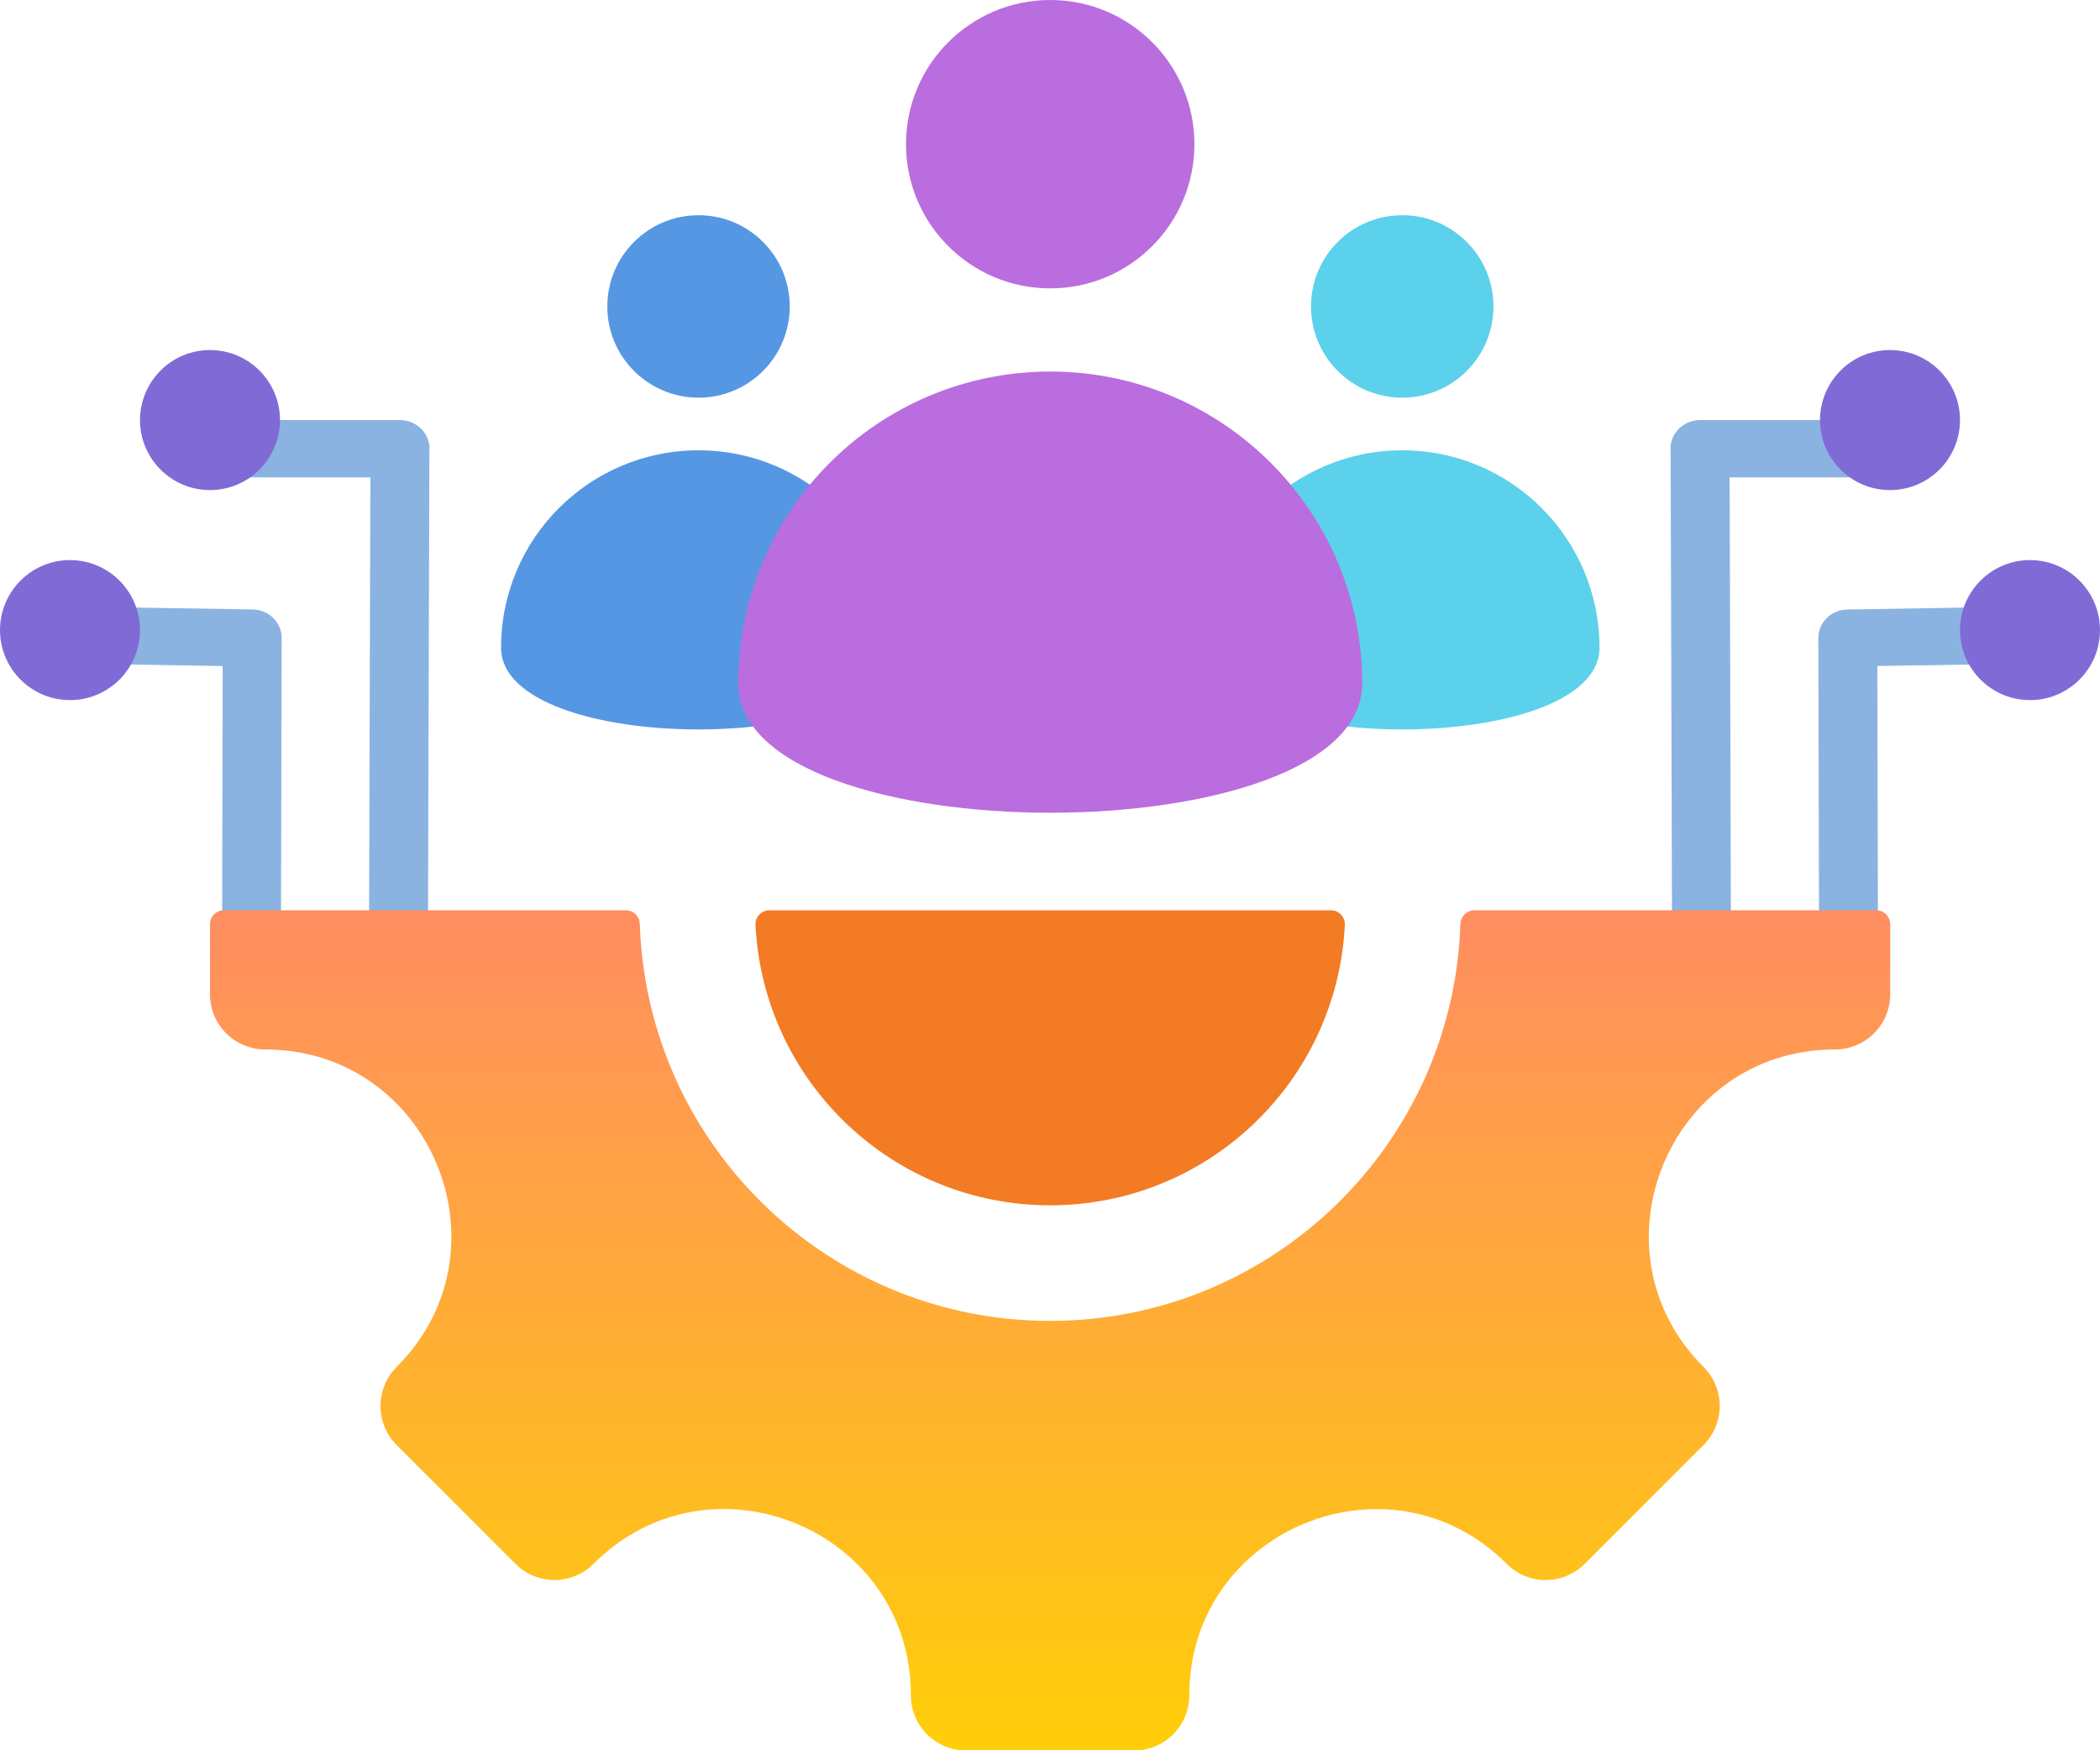 <svg width="30" height="25" viewBox="0 0 30 25" fill="none" xmlns="http://www.w3.org/2000/svg">
<path fill-rule="evenodd" clip-rule="evenodd" d="M18.729 4.377C18.729 5.097 19.312 5.68 20.032 5.68C20.752 5.68 21.335 5.097 21.335 4.377C21.335 3.658 20.752 3.074 20.032 3.074C19.312 3.074 18.729 3.658 18.729 4.377Z" fill="#5CD1EB"/>
<path fill-rule="evenodd" clip-rule="evenodd" d="M22.85 9.251C22.85 10.808 17.211 10.808 17.211 9.251C17.211 7.694 18.474 6.432 20.031 6.432C21.588 6.432 22.85 7.694 22.85 9.251Z" fill="#5CD1EB"/>
<path fill-rule="evenodd" clip-rule="evenodd" d="M8.676 4.377C8.676 5.097 9.259 5.68 9.979 5.68C10.699 5.68 11.282 5.097 11.282 4.377C11.282 3.658 10.699 3.074 9.979 3.074C9.259 3.074 8.676 3.658 8.676 4.377Z" fill="#5697E3"/>
<path fill-rule="evenodd" clip-rule="evenodd" d="M12.798 9.251C12.798 10.808 7.158 10.808 7.158 9.251C7.158 7.694 8.421 6.432 9.978 6.432C11.535 6.432 12.798 7.694 12.798 9.251Z" fill="#5697E3"/>
<path fill-rule="evenodd" clip-rule="evenodd" d="M12.943 2.059C12.943 3.197 13.866 4.119 15.003 4.119C16.141 4.119 17.063 3.197 17.063 2.059C17.063 0.922 16.141 0 15.003 0C13.866 0 12.943 0.922 12.943 2.059Z" fill="#BA6DDE"/>
<path fill-rule="evenodd" clip-rule="evenodd" d="M19.46 9.763C19.46 12.224 10.547 12.224 10.547 9.763C10.547 7.302 12.542 5.307 15.004 5.307C17.465 5.307 19.46 7.302 19.46 9.763Z" fill="#BA6DDE"/>
<path fill-rule="evenodd" clip-rule="evenodd" d="M28.573 8.67C28.805 8.667 28.996 8.846 29 9.071C29.004 9.296 28.818 9.481 28.586 9.485L26.819 9.513L26.828 13.196C26.828 13.421 26.639 13.603 26.407 13.603C26.174 13.603 25.986 13.421 25.986 13.196L25.976 9.119C25.973 8.894 26.158 8.709 26.39 8.706L28.573 8.67ZM1.414 9.485C1.182 9.481 0.996 9.296 1 9.071C1.004 8.846 1.195 8.667 1.427 8.67L3.61 8.705C3.842 8.709 4.028 8.894 4.024 9.119L4.014 13.196C4.014 13.421 3.826 13.603 3.593 13.603C3.361 13.603 3.173 13.421 3.173 13.196L3.181 9.513L1.414 9.485ZM3.182 6.818H5.291L5.268 14.593C5.268 14.818 5.456 15 5.689 15C5.921 15 6.11 14.818 6.11 14.593L6.134 6.446C6.135 6.434 6.136 6.421 6.136 6.409C6.136 6.183 5.947 6 5.713 6H3.182C2.949 6 2.759 6.183 2.759 6.409C2.759 6.635 2.949 6.818 3.182 6.818ZM26.818 6H24.287C24.053 6 23.864 6.183 23.864 6.409C23.864 6.421 23.865 6.434 23.866 6.446L23.89 14.593C23.89 14.818 24.079 15 24.311 15C24.544 15 24.732 14.818 24.732 14.593L24.709 6.818H26.818C27.051 6.818 27.241 6.635 27.241 6.409C27.241 6.183 27.051 6 26.818 6Z" fill="#8BB3E1"/>
<path fill-rule="evenodd" clip-rule="evenodd" d="M29 10C28.448 10 28 9.552 28 9C28 8.448 28.448 8 29 8C29.552 8 30 8.448 30 9C30 9.552 29.552 10 29 10Z" fill="#806BD6"/>
<path fill-rule="evenodd" clip-rule="evenodd" d="M27 7C26.448 7 26 6.552 26 6C26 5.448 26.448 5 27 5C27.552 5 28 5.448 28 6C28 6.552 27.552 7 27 7Z" fill="#806BD6"/>
<path fill-rule="evenodd" clip-rule="evenodd" d="M26.215 14.99C23.851 14.99 22.665 17.854 24.336 19.525C24.644 19.832 24.644 20.332 24.336 20.64L22.639 22.337C22.331 22.645 21.832 22.645 21.524 22.337C19.853 20.666 16.99 21.852 16.99 24.215C16.99 24.651 16.637 25.003 16.201 25.003H13.801C13.366 25.003 13.013 24.651 13.013 24.215C13.013 21.849 10.152 20.664 8.479 22.337C8.171 22.645 7.672 22.645 7.364 22.337L5.666 20.64C5.359 20.332 5.359 19.833 5.666 19.525C7.338 17.854 6.152 14.99 3.788 14.99C3.353 14.99 3 14.637 3 14.202V13.202C3 13.092 3.09 13.002 3.2 13.002H6.573H8.94C9.048 13.002 9.136 13.088 9.14 13.195C9.242 16.345 11.827 18.867 15.001 18.867C18.176 18.867 20.761 16.345 20.863 13.195C20.867 13.088 20.955 13.002 21.063 13.002H23.43H26.803C26.913 13.002 27.003 13.092 27.003 13.202V14.202C27.003 14.637 26.65 14.99 26.215 14.99Z" fill="url(#paint0_linear_1456_2993)"/>
<path fill-rule="evenodd" clip-rule="evenodd" d="M19.212 13.212C19.102 15.442 17.259 17.216 15.002 17.216C12.745 17.216 10.903 15.442 10.793 13.212C10.79 13.155 10.809 13.105 10.848 13.064C10.887 13.023 10.936 13.002 10.993 13.002H19.012C19.069 13.002 19.117 13.023 19.157 13.064C19.196 13.105 19.214 13.155 19.212 13.212Z" fill="#F27B24"/>
<path fill-rule="evenodd" clip-rule="evenodd" d="M1 10C1.552 10 2 9.552 2 9C2 8.448 1.552 8 1 8C0.448 8 0 8.448 0 9C0 9.552 0.448 10 1 10Z" fill="#806BD6"/>
<path fill-rule="evenodd" clip-rule="evenodd" d="M3 7C3.552 7 4 6.552 4 6C4 5.448 3.552 5 3 5C2.448 5 2 5.448 2 6C2 6.552 2.448 7 3 7Z" fill="#806BD6"/>
<defs>
<linearGradient id="paint0_linear_1456_2993" x1="15" y1="13.004" x2="15" y2="24.748" gradientUnits="userSpaceOnUse">
<stop stop-color="#FF8D61"/>
<stop offset="1" stop-color="#FFCD0A"/>
</linearGradient>
</defs>
</svg>
